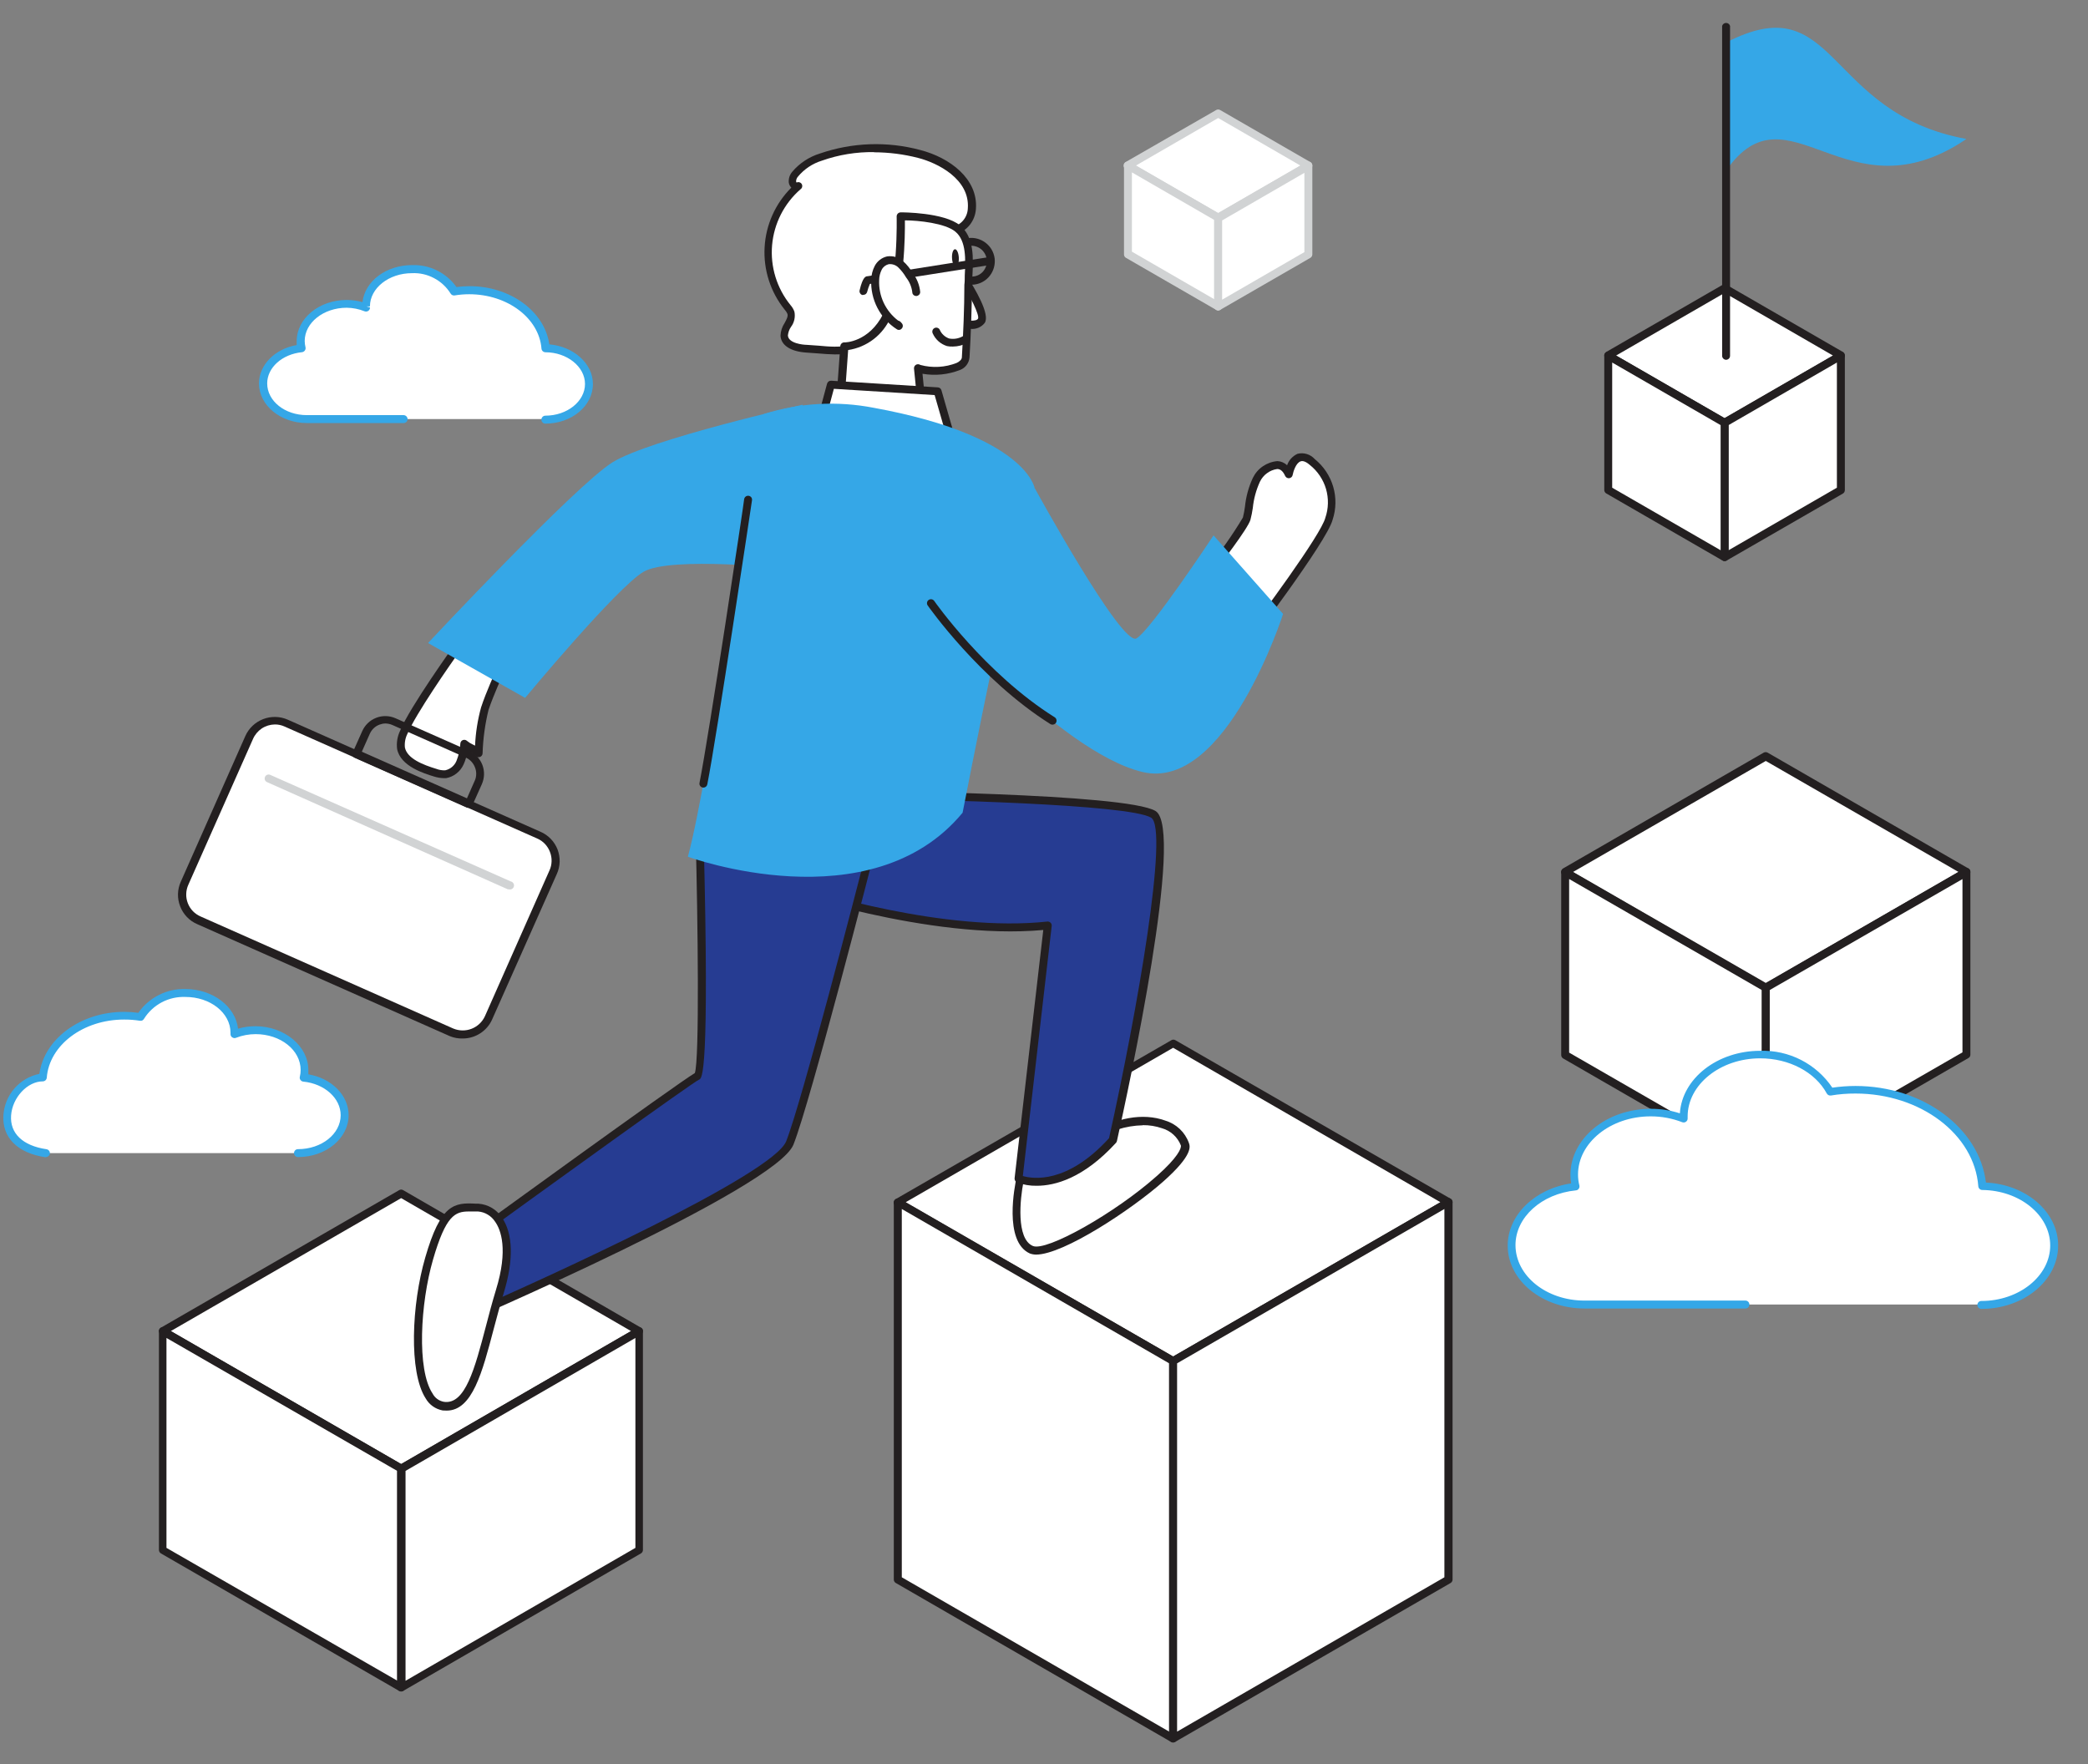 <svg width="58" height="49" viewBox="0 0 58 49" fill="none" xmlns="http://www.w3.org/2000/svg">
<rect x="0" y="0" width="58" height="49" fill="#808080" stroke="none"/>
<g clip-path="url(#clip0_15883_58402)">
<path d="M11.21 11.641H8.523C7.863 11.641 7.308 11.2 7.308 10.654C7.308 10.15 7.772 9.736 8.374 9.677C8.358 9.611 8.35 9.544 8.349 9.476C8.349 8.904 8.922 8.441 9.626 8.441C9.815 8.441 10.001 8.476 10.177 8.543C10.177 8.543 10.177 8.521 10.177 8.507C10.177 7.937 10.749 7.473 11.454 7.473C11.686 7.464 11.917 7.517 12.122 7.626C12.327 7.735 12.5 7.896 12.623 8.093C12.762 8.071 12.903 8.059 13.044 8.058C14.171 8.058 15.091 8.769 15.16 9.67C15.82 9.67 16.36 10.11 16.36 10.654C16.36 11.198 15.816 11.641 15.144 11.641" fill="white"/>
<path d="M8.523 11.751H11.212C11.241 11.751 11.269 11.74 11.29 11.719C11.31 11.698 11.322 11.67 11.322 11.641C11.321 11.612 11.309 11.585 11.289 11.564C11.268 11.543 11.241 11.532 11.212 11.531H8.523C7.913 11.531 7.422 11.139 7.422 10.65C7.422 10.21 7.839 9.838 8.389 9.783C8.405 9.781 8.42 9.776 8.433 9.768C8.447 9.76 8.459 9.749 8.468 9.736C8.477 9.723 8.483 9.709 8.487 9.693C8.49 9.678 8.489 9.662 8.486 9.646C8.472 9.589 8.465 9.531 8.464 9.472C8.464 8.962 8.988 8.548 9.631 8.548C9.801 8.55 9.97 8.583 10.128 8.647C10.146 8.653 10.164 8.656 10.182 8.653C10.2 8.651 10.218 8.644 10.233 8.633C10.247 8.623 10.259 8.608 10.267 8.592C10.275 8.575 10.279 8.557 10.278 8.539L10.181 8.512H10.276C10.276 8.004 10.8 7.588 11.443 7.588C11.656 7.578 11.867 7.625 12.055 7.725C12.244 7.824 12.402 7.971 12.515 8.151C12.526 8.171 12.543 8.187 12.564 8.197C12.584 8.207 12.607 8.21 12.63 8.206C12.763 8.184 12.898 8.173 13.033 8.173C14.092 8.173 14.975 8.834 15.041 9.684C15.043 9.711 15.056 9.736 15.076 9.755C15.095 9.773 15.121 9.784 15.149 9.785C15.75 9.785 16.25 10.184 16.25 10.666C16.25 11.148 15.754 11.546 15.149 11.546C15.119 11.546 15.091 11.558 15.071 11.579C15.05 11.599 15.039 11.627 15.039 11.657C15.039 11.686 15.05 11.714 15.071 11.734C15.091 11.755 15.119 11.767 15.149 11.767C15.88 11.767 16.47 11.276 16.47 10.666C16.47 10.098 15.935 9.624 15.259 9.565C15.129 8.651 14.178 7.949 13.044 7.949C12.922 7.949 12.801 7.957 12.68 7.973C12.541 7.778 12.356 7.62 12.141 7.514C11.927 7.407 11.689 7.356 11.45 7.363C10.732 7.363 10.139 7.803 10.069 8.391C9.926 8.352 9.777 8.332 9.629 8.332C8.865 8.332 8.241 8.845 8.241 9.477C8.239 9.513 8.239 9.549 8.241 9.585C7.636 9.69 7.193 10.135 7.193 10.655C7.198 11.26 7.792 11.751 8.523 11.751Z" fill="#35A7E7"/>
<path d="M1.275 32.03C-0.487 31.774 0.227 29.929 1.187 29.927C1.262 28.967 2.244 28.209 3.444 28.209C3.591 28.209 3.738 28.221 3.884 28.245C4.015 28.034 4.2 27.862 4.419 27.746C4.638 27.63 4.885 27.574 5.132 27.584C5.883 27.584 6.493 28.08 6.493 28.685C6.493 28.698 6.493 28.709 6.493 28.723C6.681 28.65 6.88 28.613 7.081 28.612C7.832 28.612 8.442 29.108 8.442 29.713C8.443 29.788 8.434 29.862 8.415 29.933C9.058 29.997 9.554 30.44 9.554 30.977C9.554 31.558 8.975 32.03 8.257 32.03" fill="white"/>
<path d="M1.275 32.14C1.301 32.14 1.327 32.13 1.347 32.113C1.367 32.096 1.381 32.072 1.385 32.045C1.389 32.017 1.381 31.988 1.364 31.965C1.347 31.942 1.321 31.927 1.292 31.922C0.632 31.825 0.273 31.482 0.308 30.984C0.343 30.486 0.762 30.037 1.189 30.037C1.216 30.037 1.243 30.026 1.263 30.008C1.284 29.989 1.296 29.963 1.299 29.936C1.369 29.029 2.312 28.32 3.446 28.32C3.593 28.319 3.74 28.33 3.886 28.353C3.909 28.357 3.932 28.355 3.953 28.345C3.973 28.335 3.99 28.318 4.001 28.298C4.122 28.105 4.293 27.947 4.495 27.84C4.697 27.734 4.924 27.683 5.152 27.692C5.841 27.692 6.403 28.133 6.403 28.688V28.718C6.402 28.737 6.405 28.755 6.413 28.772C6.421 28.789 6.434 28.803 6.449 28.813C6.464 28.824 6.481 28.831 6.499 28.834C6.517 28.837 6.535 28.835 6.553 28.828C6.727 28.76 6.913 28.725 7.101 28.725C7.79 28.725 8.351 29.165 8.351 29.72C8.352 29.783 8.344 29.846 8.329 29.907C8.325 29.923 8.324 29.939 8.327 29.955C8.33 29.97 8.337 29.985 8.347 29.998C8.356 30.011 8.368 30.022 8.381 30.03C8.395 30.038 8.41 30.043 8.426 30.044C9.016 30.103 9.463 30.504 9.463 30.977C9.463 31.497 8.933 31.92 8.277 31.92C8.247 31.92 8.219 31.931 8.199 31.952C8.178 31.973 8.167 32.001 8.167 32.03C8.167 32.059 8.178 32.087 8.199 32.108C8.219 32.129 8.247 32.14 8.277 32.14C9.054 32.14 9.684 31.618 9.684 30.977C9.684 30.423 9.21 29.951 8.565 29.841C8.567 29.801 8.567 29.761 8.565 29.72C8.565 29.06 7.905 28.505 7.094 28.505C6.931 28.505 6.769 28.528 6.612 28.573C6.542 27.957 5.912 27.472 5.148 27.472C4.892 27.465 4.639 27.522 4.412 27.638C4.184 27.753 3.988 27.923 3.842 28.133C3.712 28.115 3.581 28.106 3.45 28.106C2.241 28.106 1.229 28.855 1.094 29.828C0.825 29.884 0.581 30.026 0.401 30.233C0.22 30.44 0.113 30.701 0.095 30.975C0.053 31.596 0.489 32.032 1.266 32.145L1.275 32.14Z" fill="#35A7E7"/>
<path d="M32.585 37.806L40.23 33.391L32.585 28.979L24.938 33.391L32.585 37.806Z" fill="white"/>
<path d="M32.587 37.916C32.606 37.916 32.625 37.911 32.642 37.903L40.294 33.488C40.31 33.478 40.325 33.464 40.334 33.448C40.344 33.431 40.349 33.412 40.349 33.392C40.349 33.373 40.344 33.353 40.334 33.337C40.325 33.32 40.31 33.306 40.294 33.296L32.649 28.893C32.632 28.883 32.613 28.878 32.594 28.878C32.574 28.878 32.555 28.883 32.539 28.893L24.881 33.307C24.864 33.317 24.85 33.331 24.84 33.348C24.83 33.364 24.825 33.384 24.825 33.403C24.825 33.423 24.83 33.442 24.84 33.459C24.85 33.475 24.864 33.489 24.881 33.499L32.528 37.914C32.547 37.92 32.568 37.92 32.587 37.916ZM40.012 33.393L32.587 37.68L25.16 33.393L32.587 29.104L40.012 33.393Z" fill="#231F20"/>
<path d="M24.938 43.876L32.585 48.29V37.805L24.938 33.391V43.876Z" fill="white"/>
<path d="M32.587 48.4C32.606 48.399 32.625 48.394 32.642 48.385C32.659 48.375 32.673 48.361 32.682 48.345C32.692 48.328 32.697 48.309 32.697 48.29V37.805C32.697 37.786 32.692 37.767 32.682 37.75C32.673 37.734 32.659 37.72 32.642 37.71L24.993 33.307C24.976 33.297 24.957 33.292 24.938 33.292C24.919 33.292 24.9 33.297 24.883 33.307C24.866 33.317 24.852 33.331 24.843 33.348C24.833 33.365 24.828 33.384 24.828 33.404V43.876C24.828 43.895 24.833 43.914 24.843 43.93C24.852 43.947 24.866 43.961 24.883 43.97L32.53 48.385C32.547 48.395 32.567 48.4 32.587 48.4ZM32.477 37.869V48.099L25.05 43.812V33.582L32.477 37.869Z" fill="#231F20"/>
<path d="M32.585 48.29L40.23 43.876V33.391L32.585 37.805V48.29Z" fill="white"/>
<path d="M32.587 48.401C32.606 48.4 32.625 48.394 32.642 48.385L40.294 43.971C40.31 43.961 40.325 43.947 40.334 43.931C40.344 43.914 40.349 43.895 40.349 43.876V33.393C40.349 33.373 40.344 33.354 40.334 33.337C40.325 33.32 40.311 33.306 40.294 33.296C40.278 33.286 40.258 33.281 40.239 33.281C40.219 33.281 40.2 33.286 40.184 33.296L32.53 37.711C32.513 37.72 32.499 37.734 32.489 37.75C32.48 37.767 32.474 37.786 32.475 37.805V48.291C32.474 48.31 32.48 48.329 32.489 48.346C32.499 48.362 32.513 48.376 32.53 48.385C32.547 48.395 32.567 48.401 32.587 48.401ZM40.122 43.812L32.697 48.099V37.869L40.122 33.582V43.812Z" fill="#231F20"/>
<path d="M11.143 40.793L17.76 36.972L11.143 33.152L4.525 36.972L11.143 40.793Z" fill="white"/>
<path d="M11.143 40.903C11.162 40.903 11.181 40.898 11.198 40.89L17.804 37.067C17.821 37.058 17.835 37.044 17.845 37.028C17.855 37.011 17.86 36.992 17.86 36.973C17.86 36.953 17.855 36.934 17.845 36.917C17.835 36.901 17.821 36.887 17.804 36.878L11.198 33.058C11.182 33.048 11.163 33.043 11.143 33.043C11.124 33.043 11.105 33.048 11.088 33.058L4.47 36.878C4.453 36.887 4.438 36.901 4.429 36.917C4.419 36.934 4.413 36.953 4.413 36.973C4.413 36.992 4.419 37.011 4.429 37.028C4.438 37.044 4.453 37.058 4.47 37.067L11.088 40.89C11.105 40.899 11.124 40.903 11.143 40.903ZM17.529 36.973L11.143 40.667L4.745 36.973L11.143 33.28L17.529 36.973Z" fill="#231F20"/>
<path d="M4.525 43.052L11.144 46.874V40.793L4.525 36.973V43.052Z" fill="white"/>
<path d="M11.144 46.984C11.163 46.983 11.182 46.978 11.199 46.969C11.215 46.959 11.229 46.946 11.239 46.929C11.248 46.912 11.254 46.894 11.254 46.874V40.793C11.254 40.774 11.248 40.755 11.239 40.738C11.229 40.722 11.215 40.708 11.199 40.698L4.58 36.878C4.563 36.868 4.544 36.863 4.525 36.863C4.506 36.863 4.487 36.868 4.47 36.878C4.453 36.888 4.439 36.901 4.43 36.918C4.42 36.935 4.415 36.953 4.415 36.973V43.054C4.415 43.073 4.421 43.092 4.43 43.108C4.44 43.125 4.453 43.139 4.47 43.149L11.088 46.969C11.105 46.979 11.124 46.984 11.144 46.984ZM11.034 40.857V46.683L4.624 42.995V37.164L11.034 40.857Z" fill="#231F20"/>
<path d="M11.143 46.874L17.76 43.052V36.973L11.143 40.793V46.874Z" fill="white"/>
<path d="M11.143 46.984C11.163 46.983 11.182 46.978 11.199 46.969L17.804 43.149C17.821 43.139 17.834 43.126 17.844 43.109C17.854 43.092 17.859 43.073 17.859 43.054V36.973C17.86 36.953 17.855 36.934 17.845 36.918C17.835 36.901 17.821 36.887 17.804 36.878C17.787 36.868 17.768 36.863 17.749 36.863C17.73 36.863 17.711 36.868 17.694 36.878L11.088 40.698C11.072 40.708 11.057 40.721 11.048 40.738C11.038 40.755 11.033 40.774 11.033 40.793V46.874C11.033 46.894 11.038 46.913 11.048 46.929C11.057 46.946 11.072 46.96 11.088 46.969C11.105 46.979 11.124 46.984 11.143 46.984ZM17.65 42.995L11.265 46.687V40.857L17.65 37.164V42.995Z" fill="#231F20"/>
<path d="M49.05 27.437L54.623 24.22L49.05 21.001L43.477 24.22L49.05 27.437Z" fill="white"/>
<path d="M49.05 27.547C49.07 27.548 49.089 27.542 49.105 27.532L54.678 24.315C54.695 24.305 54.709 24.292 54.719 24.275C54.728 24.258 54.733 24.239 54.733 24.22C54.733 24.201 54.728 24.181 54.719 24.164C54.709 24.147 54.695 24.133 54.678 24.123L49.101 20.906C49.084 20.897 49.065 20.892 49.046 20.892C49.026 20.892 49.008 20.897 48.991 20.906L43.418 24.123C43.401 24.133 43.387 24.148 43.378 24.165C43.368 24.181 43.363 24.201 43.363 24.22C43.363 24.239 43.368 24.258 43.378 24.275C43.387 24.291 43.401 24.305 43.418 24.315L48.991 27.532C49.009 27.543 49.029 27.548 49.05 27.547ZM54.403 24.22L49.05 27.303L43.697 24.22L49.05 21.137L54.403 24.22Z" fill="#231F20"/>
<path d="M43.477 29.295L49.05 32.512V27.437L43.477 24.22V29.295Z" fill="white"/>
<path d="M49.05 32.622C49.07 32.623 49.089 32.618 49.105 32.607C49.122 32.598 49.136 32.584 49.146 32.567C49.156 32.551 49.161 32.532 49.16 32.512V27.448C49.161 27.429 49.156 27.41 49.146 27.393C49.136 27.376 49.122 27.363 49.105 27.353L43.532 24.134C43.515 24.126 43.497 24.121 43.477 24.121C43.458 24.121 43.439 24.126 43.422 24.134C43.406 24.145 43.392 24.159 43.382 24.176C43.373 24.193 43.367 24.212 43.367 24.231V29.306C43.367 29.326 43.373 29.345 43.382 29.361C43.392 29.378 43.406 29.392 43.422 29.401L48.995 32.618C49.013 32.624 49.032 32.626 49.05 32.622ZM48.94 27.501V32.321L43.587 29.238V24.416L48.94 27.501Z" fill="#231F20"/>
<path d="M49.05 32.512L54.623 29.295V24.22L49.05 27.437V32.512Z" fill="white"/>
<path d="M49.05 32.622C49.07 32.622 49.089 32.617 49.105 32.606L54.678 29.389C54.695 29.38 54.709 29.366 54.719 29.35C54.728 29.333 54.733 29.314 54.733 29.295V24.22C54.733 24.2 54.728 24.181 54.719 24.164C54.709 24.146 54.695 24.132 54.678 24.123C54.661 24.114 54.642 24.109 54.623 24.109C54.604 24.109 54.585 24.114 54.568 24.123L48.995 27.342C48.978 27.351 48.965 27.365 48.955 27.382C48.945 27.398 48.94 27.417 48.94 27.436V32.501C48.94 32.52 48.945 32.539 48.955 32.555C48.965 32.572 48.978 32.586 48.995 32.595C49.01 32.609 49.03 32.619 49.05 32.622ZM54.513 29.231L49.16 32.313V27.5L54.513 24.418V29.231Z" fill="#231F20"/>
<path d="M48.484 36.235H44.013C42.894 36.235 41.987 35.5 41.987 34.593C41.987 33.754 42.764 33.065 43.764 32.963C43.737 32.854 43.724 32.743 43.724 32.631C43.724 31.677 44.675 30.907 45.849 30.907C46.162 30.906 46.473 30.963 46.765 31.076C46.764 31.057 46.764 31.038 46.765 31.019C46.765 30.068 47.716 29.295 48.889 29.295C49.77 29.295 50.508 29.72 50.836 30.328C51.068 30.291 51.303 30.273 51.538 30.273C53.41 30.273 54.942 31.455 55.061 32.952C56.162 32.963 57.058 33.694 57.058 34.593C57.058 35.491 56.151 36.235 55.035 36.235" fill="white"/>
<path d="M44.013 36.346H48.484C48.514 36.346 48.542 36.334 48.562 36.314C48.583 36.293 48.594 36.265 48.594 36.236C48.594 36.207 48.583 36.179 48.562 36.158C48.542 36.137 48.514 36.126 48.484 36.126H44.013C42.956 36.126 42.097 35.439 42.097 34.584C42.097 33.814 42.819 33.16 43.775 33.065C43.791 33.064 43.806 33.059 43.82 33.051C43.834 33.043 43.845 33.032 43.854 33.019C43.863 33.006 43.869 32.992 43.872 32.977C43.875 32.962 43.875 32.946 43.872 32.931C43.846 32.83 43.834 32.727 43.834 32.623C43.834 31.742 44.737 31.009 45.849 31.009C46.15 31.008 46.449 31.063 46.73 31.172C46.747 31.178 46.765 31.18 46.783 31.178C46.801 31.176 46.818 31.169 46.833 31.158C46.848 31.148 46.86 31.133 46.868 31.117C46.876 31.1 46.88 31.082 46.879 31.064V31.011C46.879 30.13 47.782 29.397 48.894 29.397C49.698 29.397 50.422 29.78 50.743 30.372C50.754 30.393 50.771 30.409 50.792 30.419C50.812 30.43 50.835 30.433 50.858 30.43C51.084 30.392 51.313 30.374 51.543 30.375C53.342 30.375 54.846 31.506 54.953 32.953C54.956 32.98 54.968 33.006 54.989 33.025C55.009 33.044 55.036 33.054 55.063 33.054C56.103 33.065 56.95 33.752 56.95 34.596C56.95 35.439 56.092 36.137 55.037 36.137C55.008 36.137 54.98 36.148 54.959 36.169C54.939 36.19 54.927 36.218 54.927 36.247C54.927 36.276 54.939 36.304 54.959 36.325C54.98 36.345 55.008 36.357 55.037 36.357C56.213 36.357 57.171 35.571 57.171 34.596C57.171 33.671 56.29 32.902 55.165 32.847C54.984 31.335 53.416 30.165 51.543 30.165C51.327 30.165 51.111 30.181 50.898 30.212C50.678 29.885 50.378 29.62 50.028 29.441C49.677 29.262 49.287 29.175 48.894 29.188C47.703 29.188 46.725 29.958 46.663 30.925C46.403 30.841 46.131 30.799 45.858 30.799C44.625 30.799 43.623 31.623 43.623 32.634C43.623 32.713 43.629 32.793 43.643 32.871C42.632 33.021 41.881 33.752 41.881 34.596C41.877 35.56 42.834 36.346 44.013 36.346Z" fill="#35A7E7"/>
<path d="M47.905 11.746L44.673 9.882L47.903 8.017L51.136 9.882L47.905 11.746Z" fill="white"/>
<path d="M47.905 11.857C47.925 11.856 47.944 11.851 47.96 11.841L51.191 9.968C51.208 9.958 51.222 9.944 51.231 9.927C51.241 9.911 51.246 9.891 51.246 9.872C51.246 9.852 51.241 9.833 51.231 9.817C51.222 9.8 51.208 9.786 51.191 9.776L47.96 7.911C47.944 7.902 47.925 7.896 47.905 7.896C47.886 7.896 47.867 7.902 47.85 7.911L44.618 9.776C44.601 9.786 44.587 9.8 44.577 9.817C44.567 9.833 44.562 9.852 44.562 9.872C44.562 9.891 44.567 9.911 44.577 9.927C44.587 9.944 44.601 9.958 44.618 9.968L47.85 11.833C47.866 11.845 47.885 11.854 47.905 11.857ZM50.915 9.875L47.905 11.613L44.893 9.875L47.905 8.136L50.915 9.875Z" fill="#231F20"/>
<path d="M51.136 13.612L47.903 15.477V11.747L51.136 9.882V13.612Z" fill="white"/>
<path d="M47.905 15.586C47.925 15.586 47.944 15.581 47.961 15.571L51.191 13.71C51.207 13.7 51.221 13.687 51.231 13.67C51.24 13.653 51.245 13.635 51.246 13.616V9.881C51.245 9.862 51.24 9.843 51.231 9.826C51.221 9.809 51.207 9.794 51.191 9.784C51.174 9.775 51.155 9.77 51.136 9.77C51.116 9.77 51.097 9.775 51.081 9.784L47.85 11.649C47.833 11.659 47.819 11.673 47.81 11.69C47.8 11.707 47.795 11.726 47.795 11.746V15.472C47.795 15.491 47.8 15.51 47.81 15.527C47.819 15.543 47.833 15.557 47.85 15.566C47.866 15.579 47.885 15.585 47.905 15.586ZM51.025 13.547L48.016 15.284V11.808L51.025 10.07V13.547Z" fill="#231F20"/>
<path d="M47.903 15.477L44.673 13.612V9.882L47.903 11.747V15.477Z" fill="white"/>
<path d="M47.905 15.586C47.925 15.586 47.944 15.581 47.96 15.571C47.977 15.561 47.991 15.547 48.001 15.531C48.01 15.514 48.015 15.495 48.015 15.476V11.746C48.015 11.727 48.01 11.707 48 11.691C47.991 11.674 47.977 11.659 47.96 11.649L44.728 9.784C44.711 9.775 44.692 9.77 44.673 9.77C44.654 9.77 44.635 9.775 44.618 9.784C44.601 9.794 44.587 9.809 44.578 9.826C44.568 9.843 44.563 9.862 44.563 9.881V13.611C44.563 13.63 44.568 13.649 44.578 13.666C44.587 13.682 44.601 13.696 44.618 13.706L47.85 15.571C47.867 15.581 47.886 15.587 47.905 15.586ZM47.795 11.808V15.284L44.783 13.547V10.07L47.795 11.808Z" fill="#231F20"/>
<path d="M54.623 3.86C51.283 6.128 49.678 2.253 47.945 4.741V1.183C51.041 -0.423 50.673 3.142 54.623 3.86Z" fill="#35A7E7"/>
<path d="M47.945 9.994C47.96 9.994 47.974 9.991 47.988 9.985C48.002 9.98 48.014 9.971 48.025 9.961C48.035 9.951 48.043 9.938 48.049 9.925C48.054 9.911 48.057 9.896 48.057 9.882V0.72C48.05 0.696 48.036 0.675 48.016 0.66C47.996 0.645 47.972 0.637 47.947 0.637C47.922 0.637 47.898 0.645 47.878 0.66C47.858 0.675 47.844 0.696 47.837 0.72V9.882C47.837 9.911 47.848 9.939 47.868 9.959C47.889 9.98 47.916 9.993 47.945 9.994Z" fill="#231F20"/>
<path d="M33.838 6.046L36.343 4.599L33.838 3.152L31.332 4.599L33.838 6.046Z" fill="white"/>
<path d="M33.838 6.156C33.857 6.156 33.876 6.151 33.893 6.141L36.398 4.694C36.416 4.684 36.43 4.67 36.439 4.654C36.449 4.637 36.454 4.618 36.454 4.598C36.454 4.579 36.449 4.56 36.439 4.543C36.43 4.526 36.416 4.512 36.398 4.502L33.893 3.056C33.876 3.046 33.857 3.041 33.838 3.041C33.819 3.041 33.8 3.046 33.783 3.056L31.266 4.502C31.249 4.512 31.235 4.526 31.225 4.543C31.215 4.56 31.21 4.579 31.21 4.598C31.21 4.618 31.215 4.637 31.225 4.654C31.235 4.67 31.249 4.684 31.266 4.694L33.772 6.141C33.791 6.153 33.815 6.159 33.838 6.156ZM36.123 4.599L33.838 5.92L31.552 4.599L33.838 3.278L36.123 4.599Z" fill="#D1D3D4"/>
<path d="M31.332 7.068L33.838 8.514V6.046L31.332 4.6V7.068Z" fill="white"/>
<path d="M33.838 8.624C33.857 8.624 33.876 8.619 33.893 8.608C33.91 8.599 33.923 8.585 33.933 8.568C33.943 8.552 33.948 8.533 33.948 8.514V6.046C33.948 6.026 33.943 6.007 33.933 5.99C33.923 5.973 33.91 5.959 33.893 5.949L31.387 4.502C31.37 4.492 31.351 4.487 31.332 4.487C31.312 4.487 31.293 4.493 31.276 4.502C31.26 4.512 31.246 4.526 31.236 4.543C31.227 4.56 31.222 4.579 31.222 4.599V7.067C31.222 7.087 31.227 7.106 31.236 7.122C31.246 7.139 31.26 7.153 31.277 7.162L33.783 8.608C33.799 8.619 33.818 8.624 33.838 8.624ZM33.728 6.109V8.311L31.442 6.99V4.788L33.728 6.109Z" fill="#D1D3D4"/>
<path d="M33.838 8.514L36.343 7.068V4.6L33.838 6.046V8.514Z" fill="white"/>
<path d="M33.838 8.624C33.857 8.624 33.876 8.619 33.893 8.608L36.399 7.162C36.415 7.152 36.429 7.138 36.439 7.122C36.448 7.105 36.453 7.086 36.454 7.067V4.599C36.453 4.579 36.448 4.56 36.439 4.543C36.429 4.526 36.415 4.512 36.399 4.502C36.382 4.492 36.363 4.487 36.343 4.487C36.324 4.487 36.305 4.492 36.288 4.502L33.783 5.949C33.766 5.958 33.752 5.973 33.742 5.99C33.732 6.007 33.727 6.026 33.728 6.046V8.514C33.727 8.533 33.732 8.552 33.742 8.569C33.752 8.586 33.766 8.599 33.783 8.608C33.799 8.619 33.818 8.624 33.838 8.624ZM36.233 7.003L33.948 8.324V6.123L36.233 4.801V7.003Z" fill="#D1D3D4"/>
<path d="M26.981 7.909H27.003C27.089 7.907 27.173 7.887 27.251 7.852C27.328 7.817 27.399 7.767 27.457 7.704C27.574 7.578 27.638 7.41 27.633 7.237C27.631 7.152 27.611 7.068 27.575 6.99C27.54 6.912 27.489 6.842 27.426 6.784C27.299 6.666 27.132 6.603 26.959 6.608C26.874 6.61 26.79 6.63 26.712 6.666C26.634 6.701 26.564 6.752 26.506 6.815C26.422 6.909 26.366 7.025 26.346 7.149C26.326 7.274 26.341 7.401 26.392 7.517C26.442 7.633 26.524 7.732 26.628 7.803C26.733 7.873 26.855 7.912 26.981 7.916V7.909ZM26.981 6.826C27.091 6.827 27.196 6.868 27.276 6.942C27.359 7.021 27.408 7.128 27.413 7.242C27.416 7.353 27.377 7.462 27.303 7.546C27.265 7.588 27.219 7.621 27.167 7.645C27.116 7.668 27.06 7.681 27.003 7.682C26.94 7.698 26.873 7.7 26.809 7.687C26.745 7.674 26.684 7.646 26.632 7.607C26.579 7.567 26.536 7.517 26.506 7.459C26.476 7.401 26.459 7.336 26.456 7.271C26.454 7.205 26.466 7.14 26.492 7.08C26.518 7.02 26.558 6.966 26.607 6.923C26.657 6.88 26.715 6.848 26.778 6.831C26.842 6.813 26.908 6.81 26.973 6.821L26.981 6.826Z" fill="#231F20"/>
<path d="M23.177 9.734C22.932 9.734 22.688 9.696 22.404 9.683C22.12 9.67 21.8 9.584 21.785 9.32C21.774 9.1 22.038 8.899 21.97 8.684C21.948 8.627 21.915 8.574 21.873 8.529C21.478 8.04 21.288 7.416 21.345 6.789C21.402 6.162 21.7 5.582 22.177 5.172C22.104 5.2 22.023 5.13 22.012 5.053C22.008 4.972 22.036 4.893 22.089 4.833C22.278 4.611 22.526 4.448 22.805 4.364C23.684 4.058 24.636 4.026 25.535 4.271C26.224 4.447 27.061 4.962 26.999 5.788C26.992 5.937 26.934 6.08 26.836 6.192C26.738 6.304 26.604 6.38 26.457 6.407C26.336 7.288 25.894 7.911 25.334 8.571C24.96 9.022 24.48 9.374 23.936 9.595C23.695 9.691 23.436 9.738 23.177 9.734Z" fill="white"/>
<path d="M23.198 9.844C23.464 9.848 23.729 9.799 23.976 9.701C24.537 9.475 25.032 9.113 25.418 8.647C25.913 8.065 26.407 7.42 26.554 6.509C26.707 6.461 26.843 6.368 26.942 6.242C27.041 6.116 27.099 5.962 27.109 5.802C27.171 4.963 26.376 4.377 25.568 4.168C24.648 3.92 23.674 3.954 22.773 4.265C22.475 4.357 22.209 4.533 22.007 4.771C21.972 4.812 21.946 4.858 21.929 4.909C21.913 4.96 21.906 5.013 21.91 5.066C21.917 5.121 21.942 5.172 21.981 5.212C21.538 5.654 21.273 6.244 21.239 6.869C21.204 7.494 21.402 8.11 21.794 8.598C21.826 8.633 21.853 8.673 21.873 8.717C21.895 8.79 21.849 8.873 21.796 8.97C21.725 9.076 21.685 9.2 21.681 9.327C21.697 9.595 21.968 9.767 22.406 9.794L22.741 9.818C22.892 9.831 23.035 9.842 23.181 9.844H23.205H23.198ZM24.277 4.23C24.69 4.231 25.102 4.283 25.502 4.386C26.046 4.525 26.946 4.976 26.884 5.791C26.879 5.914 26.833 6.031 26.753 6.125C26.674 6.218 26.564 6.282 26.444 6.306C26.419 6.308 26.396 6.319 26.377 6.336C26.359 6.353 26.347 6.376 26.343 6.401C26.233 7.213 25.856 7.79 25.242 8.508C24.879 8.946 24.413 9.287 23.885 9.501C23.664 9.588 23.428 9.632 23.19 9.629H23.168C23.031 9.629 22.89 9.615 22.743 9.602L22.401 9.578C22.318 9.578 21.899 9.54 21.886 9.318C21.894 9.233 21.923 9.151 21.972 9.08C22.017 9.021 22.049 8.952 22.065 8.879C22.081 8.806 22.082 8.731 22.067 8.658C22.043 8.59 22.006 8.528 21.959 8.475C21.578 8.007 21.395 7.409 21.447 6.809C21.5 6.208 21.783 5.651 22.238 5.256C22.261 5.24 22.277 5.217 22.282 5.19C22.288 5.163 22.284 5.135 22.27 5.112C22.256 5.088 22.233 5.071 22.207 5.064C22.181 5.056 22.153 5.058 22.128 5.071C22.128 5.071 22.115 5.053 22.113 5.038C22.114 4.988 22.134 4.94 22.168 4.903C22.341 4.696 22.57 4.543 22.829 4.463C23.295 4.298 23.787 4.218 24.282 4.225L24.277 4.23Z" fill="#231F20"/>
<path d="M26.737 7.687C26.737 7.687 27.398 8.702 27.263 8.911C27.129 9.12 26.664 8.979 26.664 8.979" fill="white"/>
<path d="M26.968 9.136C27.041 9.142 27.114 9.131 27.182 9.102C27.249 9.073 27.308 9.028 27.353 8.97C27.51 8.737 27.091 8.028 26.829 7.625C26.813 7.601 26.788 7.584 26.759 7.578C26.731 7.572 26.701 7.577 26.676 7.593C26.652 7.609 26.635 7.634 26.629 7.663C26.623 7.692 26.628 7.722 26.644 7.746C26.964 8.233 27.208 8.75 27.169 8.847C27.129 8.944 26.816 8.904 26.695 8.869C26.667 8.861 26.637 8.864 26.612 8.878C26.586 8.891 26.567 8.914 26.559 8.942C26.55 8.97 26.553 9 26.567 9.026C26.58 9.052 26.603 9.071 26.631 9.081C26.741 9.114 26.854 9.133 26.968 9.136Z" fill="#231F20"/>
<path d="M26.6 6.348C27.025 6.698 26.898 7.431 26.891 7.909C26.891 8.583 26.867 9.255 26.821 9.926C26.796 10.351 25.693 10.366 25.5 10.227L25.665 11.912L23.34 11.011L23.441 9.62C23.698 9.6 23.944 9.509 24.153 9.358C24.362 9.207 24.526 9.001 24.625 8.763C25.066 7.896 25.006 6.009 25.006 6.009C25.006 6.009 26.186 6.004 26.6 6.348Z" fill="white"/>
<path d="M25.665 12.022C25.688 12.022 25.712 12.014 25.731 12C25.746 11.989 25.758 11.973 25.765 11.956C25.773 11.939 25.776 11.92 25.775 11.901L25.625 10.382C25.976 10.443 26.337 10.406 26.669 10.276C26.74 10.249 26.803 10.202 26.849 10.141C26.895 10.079 26.924 10.007 26.931 9.93C26.97 9.27 26.994 8.583 27.001 7.911C27.001 7.832 27.001 7.744 27.012 7.654C27.036 7.178 27.065 6.588 26.669 6.262C26.228 5.899 25.061 5.897 25.017 5.899C24.987 5.9 24.959 5.912 24.938 5.934C24.918 5.955 24.907 5.984 24.907 6.013C24.907 6.031 24.956 7.883 24.537 8.713C24.141 9.505 23.472 9.516 23.452 9.51C23.424 9.51 23.397 9.521 23.377 9.54C23.356 9.559 23.344 9.585 23.342 9.613L23.24 11.005C23.239 11.028 23.245 11.052 23.258 11.071C23.27 11.091 23.289 11.106 23.311 11.115L25.625 12.013C25.637 12.019 25.651 12.022 25.665 12.022ZM25.5 10.117C25.479 10.117 25.459 10.122 25.442 10.133C25.424 10.144 25.41 10.159 25.4 10.178C25.391 10.197 25.387 10.218 25.389 10.239L25.541 11.745L23.472 10.939L23.56 9.723C23.818 9.684 24.062 9.58 24.269 9.42C24.475 9.261 24.638 9.051 24.742 8.812C25.125 8.046 25.141 6.55 25.136 6.121C25.513 6.121 26.255 6.2 26.537 6.434C26.847 6.689 26.821 7.22 26.799 7.645C26.799 7.739 26.799 7.828 26.788 7.911C26.788 8.572 26.757 9.254 26.719 9.921C26.719 9.981 26.666 10.034 26.576 10.08C26.254 10.207 25.9 10.227 25.566 10.137C25.546 10.124 25.523 10.117 25.5 10.117Z" fill="#231F20"/>
<path d="M26.807 9.423C26.742 9.467 26.668 9.496 26.591 9.508C26.513 9.521 26.434 9.517 26.358 9.496C26.283 9.475 26.212 9.438 26.152 9.387C26.092 9.337 26.044 9.274 26.01 9.203" fill="white"/>
<path d="M26.471 9.626C26.607 9.625 26.742 9.591 26.862 9.527C26.875 9.52 26.886 9.51 26.894 9.498C26.903 9.486 26.909 9.473 26.913 9.459C26.916 9.445 26.917 9.43 26.915 9.416C26.913 9.401 26.907 9.388 26.9 9.375C26.884 9.35 26.86 9.333 26.831 9.326C26.803 9.319 26.773 9.323 26.748 9.338C26.631 9.405 26.494 9.428 26.363 9.402C26.305 9.381 26.253 9.35 26.209 9.308C26.164 9.267 26.129 9.217 26.105 9.162C26.099 9.148 26.09 9.137 26.079 9.127C26.068 9.118 26.055 9.11 26.041 9.106C26.028 9.101 26.013 9.1 25.999 9.101C25.984 9.102 25.97 9.106 25.957 9.113C25.931 9.126 25.912 9.149 25.903 9.177C25.894 9.204 25.896 9.235 25.909 9.261C25.946 9.344 26.001 9.419 26.069 9.48C26.137 9.54 26.218 9.586 26.305 9.613C26.36 9.625 26.415 9.629 26.471 9.626Z" fill="#231F20"/>
<path d="M23.98 8.191C24.005 8.191 24.029 8.183 24.049 8.168C24.068 8.152 24.082 8.131 24.088 8.107C24.107 8.032 24.132 7.958 24.163 7.887C24.528 7.832 27.217 7.405 27.538 7.354C27.567 7.349 27.593 7.333 27.611 7.309C27.628 7.285 27.635 7.256 27.631 7.226C27.626 7.198 27.61 7.172 27.587 7.155C27.563 7.139 27.534 7.132 27.505 7.136L24.099 7.673C24.051 7.673 23.967 7.687 23.879 8.061C23.875 8.075 23.874 8.089 23.876 8.104C23.878 8.118 23.883 8.132 23.891 8.144C23.898 8.157 23.908 8.168 23.919 8.177C23.931 8.185 23.944 8.192 23.958 8.195L23.98 8.191Z" fill="#231F20"/>
<path d="M25.447 8.112C25.428 7.943 25.363 7.783 25.259 7.649C25.194 7.536 25.113 7.433 25.017 7.343C24.969 7.299 24.912 7.266 24.849 7.246C24.787 7.227 24.721 7.222 24.656 7.231C24.6 7.245 24.547 7.271 24.502 7.306C24.456 7.342 24.419 7.387 24.392 7.438C24.338 7.542 24.309 7.656 24.306 7.773C24.294 8.025 24.348 8.277 24.464 8.502C24.58 8.727 24.753 8.917 24.966 9.054L24.929 9.014" fill="white"/>
<path d="M24.966 9.164C24.983 9.164 24.998 9.161 25.013 9.154C25.027 9.147 25.04 9.137 25.05 9.124C25.068 9.104 25.078 9.079 25.078 9.052C25.078 9.025 25.068 8.999 25.05 8.979L25.015 8.94C24.996 8.921 24.973 8.909 24.947 8.904C24.775 8.773 24.637 8.602 24.545 8.406C24.454 8.21 24.411 7.995 24.421 7.779C24.422 7.68 24.447 7.582 24.491 7.493C24.51 7.455 24.537 7.422 24.57 7.395C24.603 7.369 24.642 7.35 24.683 7.339C24.731 7.333 24.78 7.337 24.827 7.353C24.873 7.368 24.916 7.393 24.951 7.427C25.037 7.51 25.111 7.605 25.171 7.709C25.264 7.826 25.322 7.966 25.341 8.114C25.341 8.128 25.344 8.142 25.349 8.156C25.355 8.169 25.363 8.181 25.373 8.191C25.384 8.201 25.396 8.209 25.409 8.214C25.422 8.219 25.437 8.222 25.451 8.222C25.466 8.222 25.48 8.219 25.494 8.213C25.507 8.207 25.519 8.199 25.53 8.189C25.54 8.178 25.548 8.166 25.553 8.152C25.559 8.139 25.561 8.124 25.561 8.109C25.543 7.92 25.472 7.74 25.356 7.59C25.286 7.467 25.197 7.355 25.092 7.26C25.032 7.204 24.959 7.163 24.881 7.139C24.802 7.116 24.719 7.11 24.638 7.123C24.566 7.14 24.499 7.172 24.44 7.217C24.382 7.262 24.334 7.319 24.299 7.385C24.238 7.503 24.204 7.633 24.2 7.766C24.188 8.038 24.247 8.309 24.372 8.551C24.497 8.793 24.683 8.999 24.912 9.146C24.927 9.158 24.947 9.164 24.966 9.164Z" fill="#231F20"/>
<path d="M26.445 7.167C26.438 7.035 26.475 6.925 26.527 6.923C26.579 6.92 26.627 7.025 26.634 7.158C26.64 7.29 26.603 7.4 26.551 7.402C26.499 7.405 26.451 7.3 26.445 7.167Z" fill="#231F20"/>
<path d="M22.881 11.425L23.082 10.683L26.046 10.868L26.363 11.969C25.174 12.15 23.958 11.96 22.881 11.425Z" fill="white"/>
<path d="M25.526 12.152C25.814 12.155 26.103 12.13 26.387 12.079C26.401 12.076 26.415 12.069 26.427 12.06C26.44 12.051 26.45 12.04 26.457 12.027C26.465 12.014 26.47 11.999 26.472 11.985C26.474 11.97 26.473 11.955 26.468 11.941L26.151 10.84C26.145 10.818 26.132 10.799 26.114 10.784C26.096 10.77 26.075 10.762 26.052 10.76L23.088 10.575C23.063 10.574 23.037 10.581 23.017 10.596C22.996 10.611 22.981 10.632 22.974 10.657L22.774 11.399C22.767 11.424 22.77 11.45 22.781 11.473C22.792 11.496 22.81 11.515 22.833 11.527C23.672 11.936 24.593 12.15 25.526 12.152ZM26.224 11.883C25.126 12.015 24.012 11.836 23.011 11.366L23.163 10.8L25.962 10.974L26.224 11.883Z" fill="#231F20"/>
<path d="M33.637 15.814C33.637 15.814 34.551 14.642 34.626 14.4C34.701 14.158 34.708 13.662 34.899 13.319C35.091 12.976 35.579 12.681 35.791 13.165C35.791 13.165 35.932 12.377 36.451 12.828C36.68 13.011 36.847 13.26 36.929 13.541C37.012 13.822 37.007 14.122 36.914 14.4C36.76 14.999 34.47 17.996 34.47 17.996" fill="white"/>
<path d="M34.468 18.114C34.484 18.115 34.501 18.111 34.516 18.104C34.532 18.097 34.545 18.086 34.556 18.073C34.65 17.949 36.859 15.05 37.017 14.437C37.116 14.14 37.121 13.819 37.033 13.518C36.944 13.217 36.766 12.95 36.522 12.753C36.463 12.687 36.387 12.638 36.302 12.612C36.218 12.586 36.128 12.584 36.042 12.605C35.975 12.636 35.914 12.68 35.865 12.734C35.815 12.789 35.777 12.853 35.753 12.923C35.68 12.854 35.585 12.813 35.485 12.808C35.34 12.82 35.202 12.869 35.082 12.95C34.962 13.031 34.866 13.143 34.802 13.273C34.684 13.526 34.61 13.798 34.582 14.076C34.569 14.177 34.549 14.277 34.525 14.376C34.236 14.858 33.912 15.319 33.556 15.754C33.538 15.777 33.53 15.806 33.533 15.836C33.537 15.865 33.552 15.891 33.575 15.909C33.598 15.927 33.627 15.936 33.656 15.932C33.685 15.929 33.712 15.914 33.73 15.891C33.884 15.693 34.659 14.691 34.734 14.44C34.762 14.332 34.784 14.222 34.8 14.111C34.825 13.859 34.892 13.612 34.998 13.38C35.043 13.287 35.11 13.205 35.194 13.144C35.277 13.082 35.375 13.042 35.478 13.028C35.571 13.028 35.641 13.094 35.698 13.218C35.708 13.239 35.724 13.257 35.744 13.269C35.765 13.281 35.788 13.286 35.812 13.283C35.835 13.28 35.857 13.27 35.874 13.254C35.892 13.238 35.903 13.217 35.907 13.193C35.923 13.107 35.996 12.859 36.128 12.815C36.209 12.784 36.315 12.854 36.388 12.918C36.601 13.088 36.757 13.32 36.834 13.582C36.91 13.845 36.904 14.124 36.815 14.382C36.694 14.856 35.025 17.11 34.393 17.938C34.376 17.962 34.368 17.991 34.373 18.02C34.377 18.049 34.392 18.075 34.415 18.093C34.43 18.104 34.448 18.112 34.468 18.114Z" fill="#231F20"/>
<path d="M13.887 18.672C13.887 18.672 13.62 19.248 13.477 19.68C13.376 20.086 13.319 20.502 13.306 20.92C13.196 20.794 13.024 20.766 12.907 20.655C12.899 20.836 12.859 21.013 12.79 21.18C12.755 21.262 12.7 21.335 12.63 21.391C12.559 21.447 12.476 21.485 12.387 21.501C12.292 21.506 12.196 21.493 12.106 21.461C11.775 21.36 11.225 21.175 11.152 20.781C11.135 20.63 11.163 20.477 11.232 20.341C11.469 19.753 12.553 18.214 12.74 17.965" fill="white"/>
<path d="M12.33 21.615H12.39C12.497 21.596 12.597 21.551 12.682 21.483C12.768 21.416 12.835 21.329 12.879 21.23C12.934 21.11 12.97 20.982 12.984 20.851L13.033 20.875C13.099 20.904 13.159 20.945 13.211 20.996C13.226 21.012 13.245 21.024 13.266 21.03C13.287 21.035 13.309 21.034 13.33 21.027C13.351 21.02 13.369 21.007 13.383 20.989C13.396 20.971 13.404 20.95 13.405 20.928C13.418 20.52 13.473 20.115 13.57 19.719C13.711 19.299 13.973 18.728 13.975 18.722C13.981 18.709 13.985 18.695 13.986 18.68C13.986 18.666 13.984 18.651 13.979 18.638C13.974 18.624 13.967 18.612 13.957 18.601C13.947 18.591 13.935 18.582 13.922 18.576C13.909 18.57 13.895 18.566 13.88 18.566C13.866 18.565 13.851 18.567 13.837 18.572C13.824 18.577 13.811 18.584 13.8 18.594C13.79 18.604 13.781 18.616 13.775 18.629C13.764 18.653 13.504 19.217 13.363 19.649C13.268 19.996 13.212 20.352 13.196 20.712L13.132 20.679C13.075 20.653 13.021 20.62 12.973 20.58C12.958 20.566 12.94 20.556 12.919 20.552C12.899 20.548 12.878 20.549 12.859 20.556C12.84 20.563 12.823 20.576 12.81 20.592C12.798 20.608 12.79 20.628 12.788 20.648C12.779 20.815 12.742 20.98 12.68 21.135C12.653 21.201 12.61 21.259 12.555 21.305C12.501 21.35 12.435 21.382 12.366 21.397C12.285 21.4 12.204 21.388 12.128 21.359C11.751 21.245 11.311 21.073 11.247 20.763C11.234 20.63 11.259 20.496 11.32 20.377C11.54 19.849 12.495 18.466 12.815 18.026C12.823 18.014 12.829 18.001 12.833 17.987C12.836 17.973 12.837 17.958 12.835 17.944C12.83 17.915 12.814 17.889 12.79 17.872C12.767 17.855 12.737 17.847 12.708 17.852C12.68 17.857 12.654 17.872 12.636 17.896C12.623 17.914 11.381 19.642 11.115 20.296C11.038 20.454 11.009 20.631 11.031 20.805C11.124 21.285 11.78 21.485 12.062 21.571C12.149 21.598 12.239 21.613 12.33 21.615Z" fill="#231F20"/>
<path d="M28.333 32.752C28.333 32.752 27.965 34.419 28.644 34.716C29.322 35.014 33.109 32.426 32.909 31.786C32.708 31.145 31.506 30.828 30.348 31.594C29.704 32.027 29.031 32.414 28.333 32.752Z" fill="white"/>
<path d="M28.778 34.849C29.546 34.849 31.438 33.591 32.301 32.829C33.164 32.068 33.052 31.832 33.025 31.748C32.972 31.6 32.884 31.466 32.77 31.358C32.655 31.25 32.516 31.17 32.365 31.125C31.75 30.905 30.978 31.044 30.297 31.495C29.658 31.924 28.99 32.308 28.298 32.644C28.282 32.651 28.267 32.662 28.256 32.676C28.245 32.69 28.238 32.706 28.234 32.724C28.195 32.904 27.866 34.485 28.608 34.818C28.663 34.838 28.72 34.848 28.778 34.849ZM31.744 31.253C31.925 31.251 32.105 31.28 32.277 31.339C32.395 31.372 32.503 31.433 32.594 31.515C32.685 31.598 32.756 31.7 32.801 31.814C32.825 31.889 32.713 32.153 32.14 32.66C30.971 33.701 29.058 34.776 28.688 34.608C28.221 34.404 28.335 33.301 28.43 32.827C29.114 32.489 29.776 32.108 30.412 31.684C30.805 31.415 31.268 31.267 31.744 31.257V31.253Z" fill="#231F20"/>
<path d="M21.699 24.594C21.699 24.594 25.883 26.056 29.106 25.71L28.294 32.743C28.294 32.743 29.467 33.269 30.907 31.669C30.907 31.669 32.823 23.097 32.03 22.619C31.237 22.141 23.663 22.075 23.663 22.075L21.699 24.594Z" fill="#263C92"/>
<path d="M28.798 32.937C29.3 32.937 30.095 32.734 31 31.744C31.013 31.729 31.022 31.712 31.026 31.693C31.347 30.248 32.915 23.02 32.098 22.527C31.281 22.033 23.993 21.967 23.683 21.965C23.666 21.964 23.649 21.967 23.633 21.974C23.618 21.982 23.604 21.993 23.595 22.007L21.613 24.528C21.602 24.542 21.595 24.557 21.591 24.574C21.588 24.591 21.589 24.609 21.593 24.625C21.598 24.642 21.607 24.657 21.619 24.67C21.631 24.682 21.645 24.692 21.662 24.698C21.703 24.713 25.783 26.122 28.98 25.832L28.183 32.73C28.181 32.753 28.187 32.776 28.198 32.796C28.209 32.816 28.227 32.832 28.247 32.842C28.423 32.909 28.61 32.941 28.798 32.937ZM30.806 31.616C29.637 32.9 28.681 32.745 28.412 32.666L29.214 25.721C29.216 25.705 29.215 25.688 29.209 25.673C29.204 25.657 29.195 25.643 29.183 25.631C29.172 25.619 29.157 25.61 29.142 25.604C29.126 25.598 29.109 25.596 29.093 25.598C26.263 25.902 22.646 24.788 21.88 24.537L23.723 22.183C25.86 22.203 31.352 22.337 31.975 22.712C32.473 23.013 31.592 28.091 30.806 31.618V31.616Z" fill="#231F20"/>
<path d="M19.433 23.189C19.433 23.189 19.605 29.795 19.378 29.885C19.152 29.976 12.751 34.628 12.751 34.628L12.515 36.781C12.515 36.781 21.466 32.939 21.939 31.748C22.413 30.557 24.207 23.548 24.207 23.548L19.433 23.189Z" fill="#263C92"/>
<path d="M12.515 36.885C12.53 36.888 12.545 36.888 12.559 36.885C12.927 36.728 21.556 33.012 22.041 31.792C22.512 30.607 24.242 23.865 24.313 23.581C24.317 23.566 24.318 23.549 24.315 23.533C24.312 23.517 24.306 23.502 24.296 23.489C24.287 23.476 24.274 23.465 24.26 23.458C24.246 23.45 24.23 23.445 24.214 23.445L19.44 23.088C19.425 23.087 19.41 23.089 19.395 23.095C19.381 23.1 19.368 23.108 19.357 23.119C19.346 23.129 19.337 23.142 19.332 23.156C19.326 23.17 19.323 23.185 19.323 23.2C19.385 25.576 19.433 29.429 19.301 29.806C18.773 30.123 13.323 34.075 12.696 34.538C12.683 34.546 12.673 34.558 12.665 34.571C12.658 34.584 12.653 34.599 12.652 34.615L12.416 36.768C12.414 36.787 12.417 36.807 12.425 36.825C12.433 36.842 12.445 36.858 12.46 36.869C12.477 36.879 12.496 36.885 12.515 36.885ZM24.068 23.643C23.822 24.599 22.269 30.618 21.838 31.702C21.47 32.624 15.232 35.48 12.645 36.601L12.854 34.683C15.398 32.838 19.218 30.083 19.422 29.986C19.5 29.953 19.713 29.865 19.546 23.308L24.068 23.643Z" fill="#231F20"/>
<path d="M28.738 13.55C28.738 13.55 28.489 12.099 24.275 11.328C23.259 11.13 22.209 11.188 21.221 11.498C21.063 12.158 19.713 21.582 19.108 23.797C19.108 23.797 24.189 25.66 26.739 22.575C26.739 22.575 28.357 14.237 28.738 13.55Z" fill="#35A7E7"/>
<path d="M12.536 28.67L5.522 25.56C5.126 25.384 4.947 24.921 5.123 24.526L6.916 20.48C7.092 20.084 7.555 19.905 7.951 20.081L14.966 23.191C15.361 23.366 15.54 23.829 15.364 24.225L13.571 28.271C13.395 28.667 12.932 28.845 12.536 28.67Z" fill="white"/>
<path d="M12.854 28.846C13.027 28.846 13.196 28.796 13.341 28.702C13.486 28.608 13.601 28.474 13.671 28.316L15.466 24.28C15.515 24.173 15.542 24.057 15.546 23.939C15.549 23.822 15.529 23.704 15.487 23.594C15.444 23.485 15.38 23.384 15.298 23.3C15.216 23.215 15.118 23.148 15.01 23.102L7.995 19.991C7.778 19.895 7.532 19.889 7.311 19.974C7.09 20.059 6.911 20.228 6.815 20.444L5.022 24.491C4.974 24.598 4.947 24.714 4.944 24.832C4.941 24.949 4.962 25.066 5.005 25.176C5.046 25.285 5.11 25.385 5.191 25.47C5.271 25.555 5.368 25.622 5.476 25.669L12.493 28.78C12.607 28.827 12.73 28.85 12.854 28.846ZM7.634 20.123C7.727 20.122 7.819 20.142 7.904 20.18L14.922 23.291C15.003 23.326 15.076 23.377 15.137 23.441C15.197 23.505 15.245 23.581 15.276 23.663C15.309 23.746 15.324 23.834 15.322 23.922C15.32 24.011 15.3 24.098 15.263 24.178L13.471 28.225C13.398 28.386 13.264 28.512 13.1 28.576C12.936 28.64 12.753 28.637 12.59 28.569L5.575 25.458C5.494 25.423 5.42 25.373 5.359 25.31C5.298 25.247 5.25 25.172 5.218 25.09C5.186 25.008 5.17 24.92 5.173 24.832C5.175 24.744 5.195 24.657 5.231 24.577L7.026 20.53C7.077 20.411 7.162 20.309 7.269 20.236C7.377 20.164 7.504 20.125 7.634 20.123Z" fill="#231F20"/>
<path d="M14.143 24.704C14.172 24.711 14.202 24.705 14.227 24.689C14.252 24.672 14.27 24.647 14.276 24.617C14.282 24.588 14.276 24.558 14.26 24.533C14.243 24.508 14.218 24.49 14.189 24.484L7.506 21.523C7.479 21.511 7.449 21.511 7.422 21.521C7.394 21.532 7.372 21.553 7.361 21.58C7.349 21.607 7.349 21.637 7.359 21.665C7.37 21.692 7.391 21.714 7.418 21.725L14.092 24.696C14.108 24.703 14.125 24.706 14.143 24.704Z" fill="#D1D3D4"/>
<path d="M13.02 22.437C13.033 22.439 13.046 22.439 13.059 22.437C13.072 22.431 13.085 22.424 13.095 22.413C13.105 22.403 13.113 22.391 13.118 22.377L13.385 21.781C13.422 21.696 13.443 21.605 13.445 21.513C13.447 21.421 13.431 21.329 13.398 21.243C13.364 21.157 13.314 21.078 13.251 21.011C13.187 20.945 13.111 20.891 13.026 20.854L10.987 19.951C10.903 19.914 10.812 19.893 10.72 19.891C10.628 19.889 10.537 19.904 10.451 19.938C10.365 19.971 10.286 20.02 10.22 20.084C10.153 20.147 10.1 20.224 10.062 20.308L9.796 20.904C9.79 20.918 9.786 20.932 9.786 20.947C9.786 20.961 9.788 20.976 9.793 20.989C9.799 21.003 9.807 21.015 9.817 21.026C9.827 21.036 9.84 21.044 9.853 21.05L12.973 22.435C12.988 22.439 13.004 22.439 13.02 22.437ZM10.703 20.096C10.771 20.097 10.837 20.111 10.899 20.138L12.938 21.043C13.054 21.095 13.145 21.191 13.191 21.309C13.216 21.368 13.228 21.43 13.228 21.493C13.228 21.556 13.216 21.619 13.191 21.677L12.971 22.175L10.051 20.88L10.272 20.383C10.324 20.266 10.419 20.175 10.538 20.129C10.591 20.109 10.647 20.097 10.703 20.096Z" fill="#231F20"/>
<path d="M22.296 11.242C22.296 11.242 18.04 12.202 17.012 12.843C15.983 13.484 11.89 17.861 11.89 17.861L14.587 19.385C14.587 19.385 17.128 16.322 17.877 15.882C18.625 15.441 21.959 15.8 21.959 15.8L22.296 11.242Z" fill="#35A7E7"/>
<path d="M28.738 13.55C28.738 13.55 31.16 17.971 31.568 17.733C31.975 17.495 33.71 14.871 33.71 14.871L35.641 17.053C35.641 17.053 34.06 22.003 31.733 21.443C29.405 20.884 25.856 16.767 25.856 16.767L28.738 13.55Z" fill="#35A7E7"/>
<path d="M29.238 20.129C29.257 20.128 29.276 20.123 29.292 20.114C29.309 20.105 29.323 20.092 29.333 20.076C29.348 20.051 29.352 20.021 29.346 19.993C29.339 19.964 29.322 19.94 29.298 19.924C27.367 18.715 25.96 16.707 25.947 16.687C25.929 16.665 25.904 16.65 25.876 16.646C25.848 16.642 25.82 16.648 25.797 16.664C25.773 16.68 25.757 16.705 25.752 16.732C25.746 16.76 25.751 16.789 25.766 16.813C25.779 16.832 27.21 18.876 29.181 20.115C29.198 20.125 29.218 20.13 29.238 20.129Z" fill="#231F20"/>
<path d="M19.539 21.877C19.564 21.877 19.589 21.868 19.609 21.852C19.628 21.836 19.642 21.814 19.647 21.789C19.905 20.485 20.88 13.961 20.889 13.895C20.891 13.881 20.89 13.866 20.887 13.852C20.883 13.839 20.877 13.825 20.869 13.814C20.86 13.803 20.849 13.793 20.837 13.786C20.824 13.778 20.811 13.774 20.796 13.772C20.782 13.77 20.767 13.77 20.753 13.774C20.739 13.777 20.726 13.783 20.715 13.792C20.703 13.801 20.693 13.811 20.686 13.824C20.678 13.836 20.673 13.85 20.671 13.864C20.671 13.93 19.689 20.445 19.431 21.745C19.428 21.759 19.428 21.773 19.43 21.788C19.433 21.802 19.439 21.816 19.447 21.828C19.454 21.84 19.465 21.85 19.477 21.858C19.489 21.866 19.503 21.872 19.517 21.875L19.539 21.877Z" fill="#231F20"/>
<path d="M13.887 35.873C14.367 34.307 13.85 33.58 13.286 33.55C12.722 33.519 12.363 33.431 11.918 34.965C11.474 36.5 11.434 38.929 12.313 39.061C13.191 39.193 13.407 37.44 13.887 35.873Z" fill="white"/>
<path d="M12.407 39.182C13.119 39.182 13.396 38.125 13.715 36.91C13.803 36.579 13.894 36.238 13.995 35.906C14.27 35.005 14.253 34.263 13.94 33.816C13.868 33.707 13.773 33.616 13.661 33.55C13.549 33.484 13.422 33.445 13.293 33.435H13.226C12.61 33.398 12.24 33.448 11.811 34.935C11.434 36.231 11.351 38.11 11.824 38.843C11.873 38.93 11.941 39.005 12.023 39.063C12.105 39.121 12.199 39.16 12.297 39.178L12.407 39.182ZM13.022 33.651C13.081 33.651 13.145 33.651 13.211 33.651H13.279C13.375 33.659 13.467 33.688 13.549 33.738C13.631 33.787 13.701 33.854 13.753 33.935C13.911 34.155 14.123 34.706 13.777 35.828C13.674 36.165 13.583 36.509 13.497 36.841C13.189 38.013 12.923 39.026 12.33 38.938C12.264 38.926 12.2 38.899 12.146 38.859C12.091 38.819 12.047 38.767 12.015 38.706C11.575 38.046 11.674 36.207 12.029 34.985C12.383 33.763 12.641 33.651 13.022 33.651Z" fill="#231F20"/>
</g>
<defs>
<clipPath id="clip0_15883_58402">
<rect width="57.248" height="48" fill="white" transform="matrix(-1 0 0 1 57.248 0.5)"/>
</clipPath>
</defs>
</svg>
